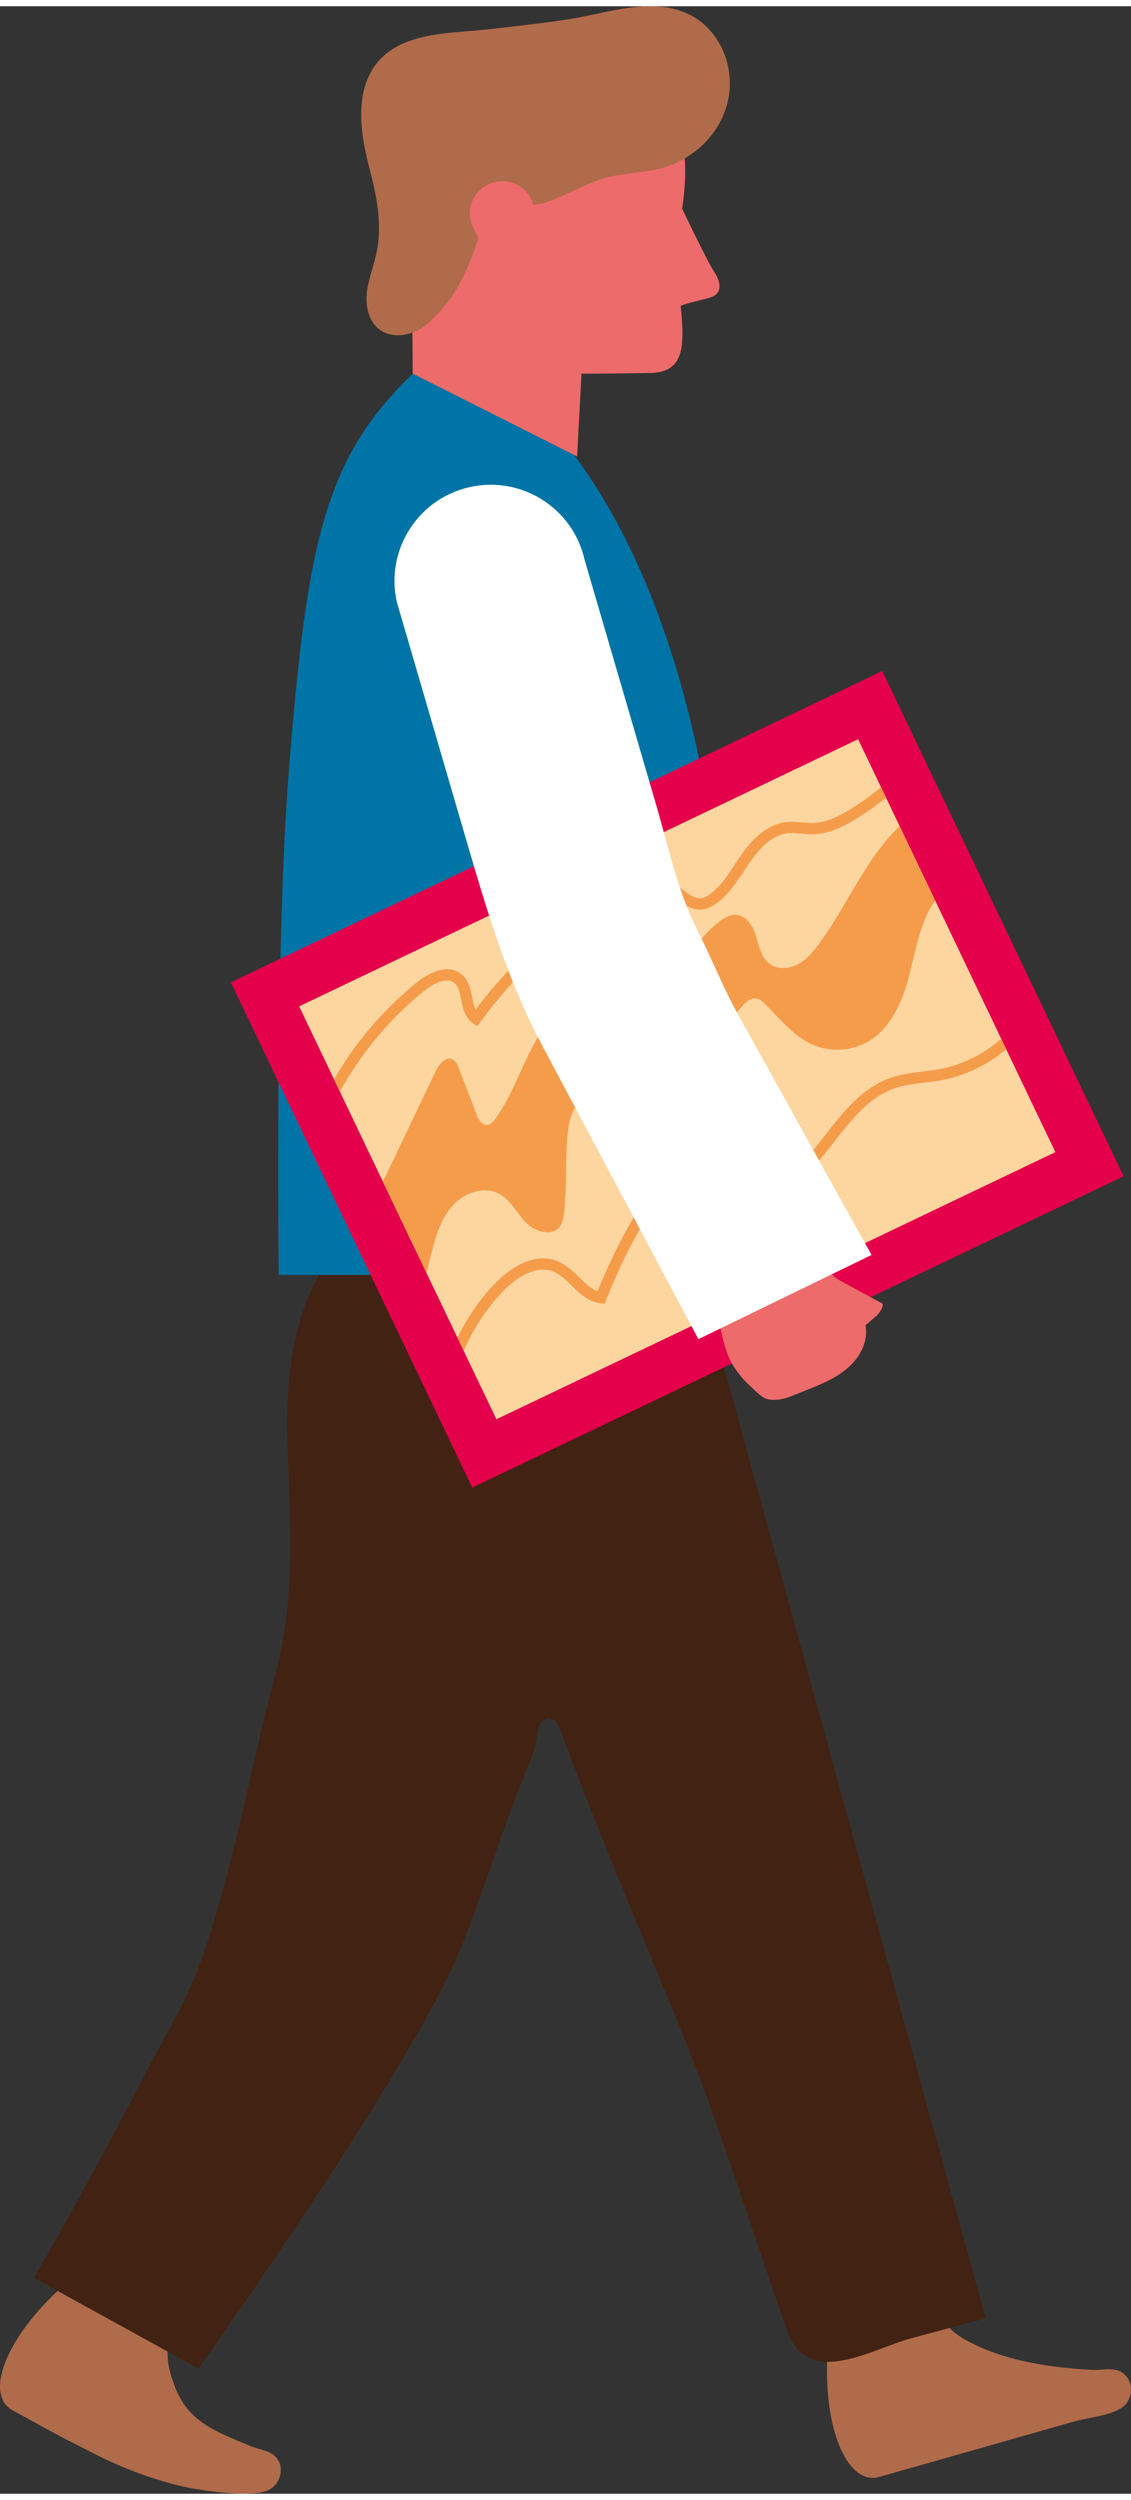 <?xml version="1.0" encoding="UTF-8"?><svg xmlns="http://www.w3.org/2000/svg" xmlns:xlink="http://www.w3.org/1999/xlink" id="Layer_4657739887aac5" data-name="Layer 4" viewBox="0 0 100.83 221.72" aria-hidden="true" width="100px" height="221px">
  <rect x="0" y="0" width="100.83" height="221.72" fill="#333333" stroke="none"/>
  <defs><linearGradient class="cerosgradient" data-cerosgradient="true" id="CerosGradient_id444cc0efb" gradientUnits="userSpaceOnUse" x1="50%" y1="100%" x2="50%" y2="0%"><stop offset="0%" stop-color="#d1d1d1"/><stop offset="100%" stop-color="#d1d1d1"/></linearGradient><linearGradient/>
    <style>
      .cls-1-657739887aac5{
        clip-path: url(#clippath657739887aac5);
      }

      .cls-2-657739887aac5, .cls-3-657739887aac5{
        fill: #fdd59f;
      }

      .cls-4-657739887aac5{
        fill: none;
        stroke: #f59c4b;
        stroke-miterlimit: 10;
      }

      .cls-5-657739887aac5{
        fill: #422212;
      }

      .cls-5-657739887aac5, .cls-6-657739887aac5, .cls-7-657739887aac5, .cls-8-657739887aac5, .cls-3-657739887aac5, .cls-9-657739887aac5, .cls-10-657739887aac5, .cls-11-657739887aac5{
        stroke-width: 0px;
      }

      .cls-6-657739887aac5{
        fill: #e5004b;
      }

      .cls-7-657739887aac5{
        fill: #b06b4a;
      }

      .cls-8-657739887aac5{
        fill: #fff;
      }

      .cls-9-657739887aac5{
        fill: #ed6b6a;
      }

      .cls-10-657739887aac5{
        fill: #f59c4b;
      }

      .cls-11-657739887aac5{
        fill: #0074a6;
      }
    </style>
    <clipPath id="clippath657739887aac5">
      <rect class="cls-3-657739887aac5" x="32.76" y="75.25" width="55.23" height="40.79" transform="translate(156.09 155.91) rotate(154.46)"/>
    </clipPath>
  </defs>
  <g id="Man_6657739887aac5" data-name="Man 6">
    <path class="cls-7-657739887aac5" d="M84.49,206.78s.49.47.52.5c.59.49,1.28.86,1.97,1.19,3.2,1.51,6.93,2.03,10.42,2.21,1.02.05,2.18-.37,2.98.53.12.13.21.28.28.44.27.62.2,1.38-.18,1.94-.76,1.12-3.33,1.3-4.61,1.66-1.74.49-3.47.99-5.21,1.48-3.26.93-6.52,1.86-9.78,2.78-.83.24-1.66.47-2.49.71-2.71.77-4.86-3.86-4.65-10.37,3.53-1.01,10.75-3.08,10.76-3.09Z"/>
    <path class="cls-5-657739887aac5" d="M87.87,206.09s-26.61-96.71-26.61-96.71c0,0-6.27-1.7-12.81-1.62-5.41-2.71-11.97-3.88-17.27,1.61-4.97,5.15-5.75,12.1-5.54,18.94s.76,13.48-1.07,20.3c-2.25,8.38-3.69,17.16-6.58,25.43-1.32,3.76-3.4,7.06-5.22,10.6-1.77,3.44-3.59,6.84-5.46,10.23-1.4,2.55-2.82,5.09-4.28,7.61l14.66,8.07s19.41-27.17,23.62-38.02c1.98-5.1,3.56-10.3,5.65-15.37.37-.89.73-1.79.87-2.74.06-.38.08-.78.23-1.13.15-.36.47-.67.86-.68.45,0,.81.41.96.83,3.24,8.77,6.9,17.38,10.46,26.02,3.47,8.4,6.14,17.09,9.13,25.7.15.44.31.89.46,1.33.38,1.09.82,2.26,1.78,2.9,2.52,1.68,6.87-.82,9.42-1.5.41-.11,6.74-1.81,6.74-1.8Z"/>
    <path class="cls-11-657739887aac5" d="M51.44,40.34c-4.63-6.38-10.2-11.81-14.66-7.56-7.94,7.56-9.43,15.42-11.02,35.26-1.27,15.79-.91,45.04-.91,45.04h39.51s5.52-47.33-12.92-72.74Z"/>
    <path class="cls-9-657739887aac5" d="M36.48,23.61s.31,1.61.31,9.13l14.66,7.39.39-7.38s3.02,0,6.08-.06c2.86-.06,3.21-1.89,2.76-5.97.32-.22,1.66-.47,2.61-.75.95-.27,1.14-1.12.41-2.25-.73-1.13-2.88-5.67-2.88-5.67.02-.47,1.11-5.67-1.29-9.76-2.4-4.09-14.51,0-14.51,0l-9.3,3.73.76,11.58Z"/>
    <path class="cls-7-657739887aac5" d="M59.04.06c-2.71-.31-5.63.67-8.24,1.08-2.4.38-4.81.63-7.22.91-3.27.38-7.66.17-9.96,2.99-.91,1.11-1.32,2.55-1.4,3.98-.12,2.11.37,4.1.89,6.12.56,2.21.93,4.53.47,6.77-.25,1.2-.72,2.35-.87,3.56-.14,1.21.13,2.59,1.1,3.33.96.74,2.37.64,3.44.08,1.07-.57,1.88-1.52,2.63-2.48,2.22-2.84,2.93-6.59,4.11-9.95,1.13,1.68,3.44,1.51,5.12.87,1.42-.54,2.75-1.27,4.18-1.8s3.04-.63,4.59-.85c4.48-.64,8.03-4.76,7.01-9.38-.38-1.73-1.42-3.34-2.93-4.27-.92-.57-1.9-.86-2.91-.97Z"/>
    <path class="cls-9-657739887aac5" d="M47.61,17.95c-.29-1.57-1.79-2.6-3.37-2.31-1.56.29-2.6,1.8-2.31,3.36.04.23.12.44.21.64l.12.24,2.88,5.71h0c.4.74,1.23,1.19,2.1,1.03,1.01-.18,1.69-1.03,1.58-2.03"/>
    <path class="cls-7-657739887aac5" d="M14.94,209.03s.01.68.02.73c.07.76.3,1.51.56,2.23,1.21,3.32,3.56,4.11,6.78,5.47.94.4,2.18.4,2.62,1.51.06.16.1.33.11.51.04.68-.28,1.37-.83,1.76-1.1.79-4.42.44-6.79.05-1.78-.29-5.2-1.2-8.87-3.07-2.73-1.39-3-1.51-5.15-2.69-.76-.42-1.51-.84-2.27-1.25-2.47-1.37-.73-6.16,4.01-10.64,3.21,1.78,9.8,5.39,9.8,5.4Z"/>
    <rect class="cls-6-657739887aac5" x="28.2" y="70.69" width="64.36" height="49.91" transform="translate(-35.34 35.38) rotate(-25.54)"/>
    <g>
      <rect class="cls-2-657739887aac5" x="32.76" y="75.25" width="55.23" height="40.79" transform="translate(156.09 155.91) rotate(154.46)"/>
      <g class="cls-1-657739887aac5">
        <path class="cls-4-657739887aac5" d="M38.4,129.57c.66-5.65,2.21-11.52,6.25-15.54,1.3-1.29,3.18-2.4,4.87-1.71,1.55.63,2.41,2.58,4.06,2.79,2.6-6.48,6.36-12.98,12.53-16.26.5-.27,1.04-.52,1.61-.53.99-.02,1.86.67,2.44,1.47s.96,1.73,1.54,2.53c.14.19.31.38.54.39.25.01.45-.2.61-.39,1.99-2.4,3.76-5.3,6.71-6.33,1.37-.48,2.86-.49,4.3-.76,5.08-.94,9.3-5.39,9.96-10.51"/>
        <path class="cls-10-657739887aac5" d="M36.59,124.22c.13-4.48.78-8.95,1.92-13.29.39-1.47.86-2.98,1.9-4.09,1.03-1.11,2.78-1.7,4.12-.97,1.01.55,1.54,1.69,2.33,2.52s2.3,1.3,3.02.4c.27-.34.35-.79.4-1.23.29-2.4.08-4.84.35-7.25.12-1.12.46-2.39,1.47-2.89,1.41-.7,2.98.55,4.03,1.72,1.05,1.17,2.48,2.5,3.97,1.98,1.47-.51,1.77-2.4,2.05-3.92.56-3.04,2.01-5.91,4.11-8.17.29-.31.65-.63,1.07-.61.34.02.62.27.86.5,1.34,1.31,2.53,2.87,4.24,3.63,1.67.74,3.71.57,5.23-.43,1.79-1.19,2.73-3.31,3.3-5.38.57-2.07.88-4.25,1.87-6.16.89-1.72,2.64-2.68,3.16-4.61.37-1.35.18-2.84-.51-4.06-.23-.4-.54-.79-.97-.96-.61-.23-1.29.03-1.86.34-4.65,2.49-6.58,8.13-9.59,12.22-.54.73-1.13,1.45-1.92,1.88-.8.43-1.85.49-2.56-.06-.72-.55-.91-1.53-1.17-2.4s-.79-1.82-1.69-1.93c-.61-.08-1.19.27-1.67.65-3.36,2.65-4.37,7.35-7.26,10.52-.19.21-.4.42-.68.46-.54.08-.92-.51-1.15-1-.63-1.37-1.27-2.75-1.9-4.12-2.44.6-4.23,2.71-5.42,4.92-1.2,2.21-2,4.65-3.45,6.7-.2.28-.46.58-.8.59-.46,0-.73-.5-.9-.93-.53-1.39-1.06-2.77-1.6-4.16-.11-.29-.24-.6-.51-.75-.62-.33-1.24.42-1.54,1.05-2.59,5.41-5.17,10.83-7.76,16.24l5.52,13.05Z"/>
        <path class="cls-4-657739887aac5" d="M27.17,103.13c1.69-6.16,5.36-11.75,10.33-15.75.97-.78,2.41-1.49,3.35-.69,1,.86.51,2.76,1.58,3.53,2.9-3.94,6.46-7.39,10.49-10.16,2.06-1.41,4.78-2.67,6.94-1.4.87.51,1.64,1.43,2.65,1.35.44-.04.85-.27,1.2-.55,1.23-.96,1.98-2.39,2.88-3.66s2.15-2.48,3.7-2.6c.66-.05,1.33.1,1.99.11,1.53.01,2.95-.75,4.23-1.59,3.74-2.45,6.95-5.69,9.36-9.46"/>
      </g>
    </g>
    <g>
      <path class="cls-9-657739887aac5" d="M63.41,108.45c-.46.07-.87.25-1.24.75-.17.23-.22.52-.24.8-.16,2.38,1.34,4.51,2.02,6.79.35,1.14.49,2.35.95,3.45.43,1.05,1.14,1.97,1.97,2.74.36.33.75.73,1.15,1,.42.29,1.08.27,1.55.19.58-.1,1.13-.34,1.68-.56.95-.39,1.91-.74,2.82-1.22.9-.48,1.75-1.1,2.35-1.93.6-.83.93-1.89.74-2.89,0,0,.52-.44.91-.78.53-.46.72-1.09.58-1.17-.39-.21-3.22-1.72-3.9-2.12-.52-.31-.78-.68-1.11-1.16-.42-.61-.86-1.22-1.27-1.84-.34-.5-.68-1-1.02-1.5-.04-.05-.3-.54-.36-.54-1.26,0-2.51-.02-3.77-.02l-2.6-.02c-.43,0-.84-.03-1.21.03Z"/>
      <path class="cls-8-657739887aac5" d="M62.28,118.8l7.71-3.75,7.71-3.75c-.44-.8-.89-1.59-1.33-2.39-2.26-4.07-4.52-8.13-6.77-12.2-1.25-2.25-2.5-4.5-3.75-6.75-1.39-2.5-2.4-5.08-3.69-7.63-1.74-3.45-2.55-7.32-3.63-11.03-2.14-7.32-4.27-14.63-6.41-21.95-.52-2.31-1.92-4.19-3.78-5.37-1.85-1.17-4.16-1.64-6.47-1.12-2.31.52-4.19,1.92-5.37,3.78s-1.64,4.16-1.12,6.47c2.1,7.2,4.2,14.39,6.3,21.59,1.82,6.23,3.6,12.17,6.64,17.9,2.25,4.24,4.51,8.47,6.76,12.71,2.4,4.5,4.79,9.01,7.19,13.51Z"/>
    </g>
  </g>
</svg>